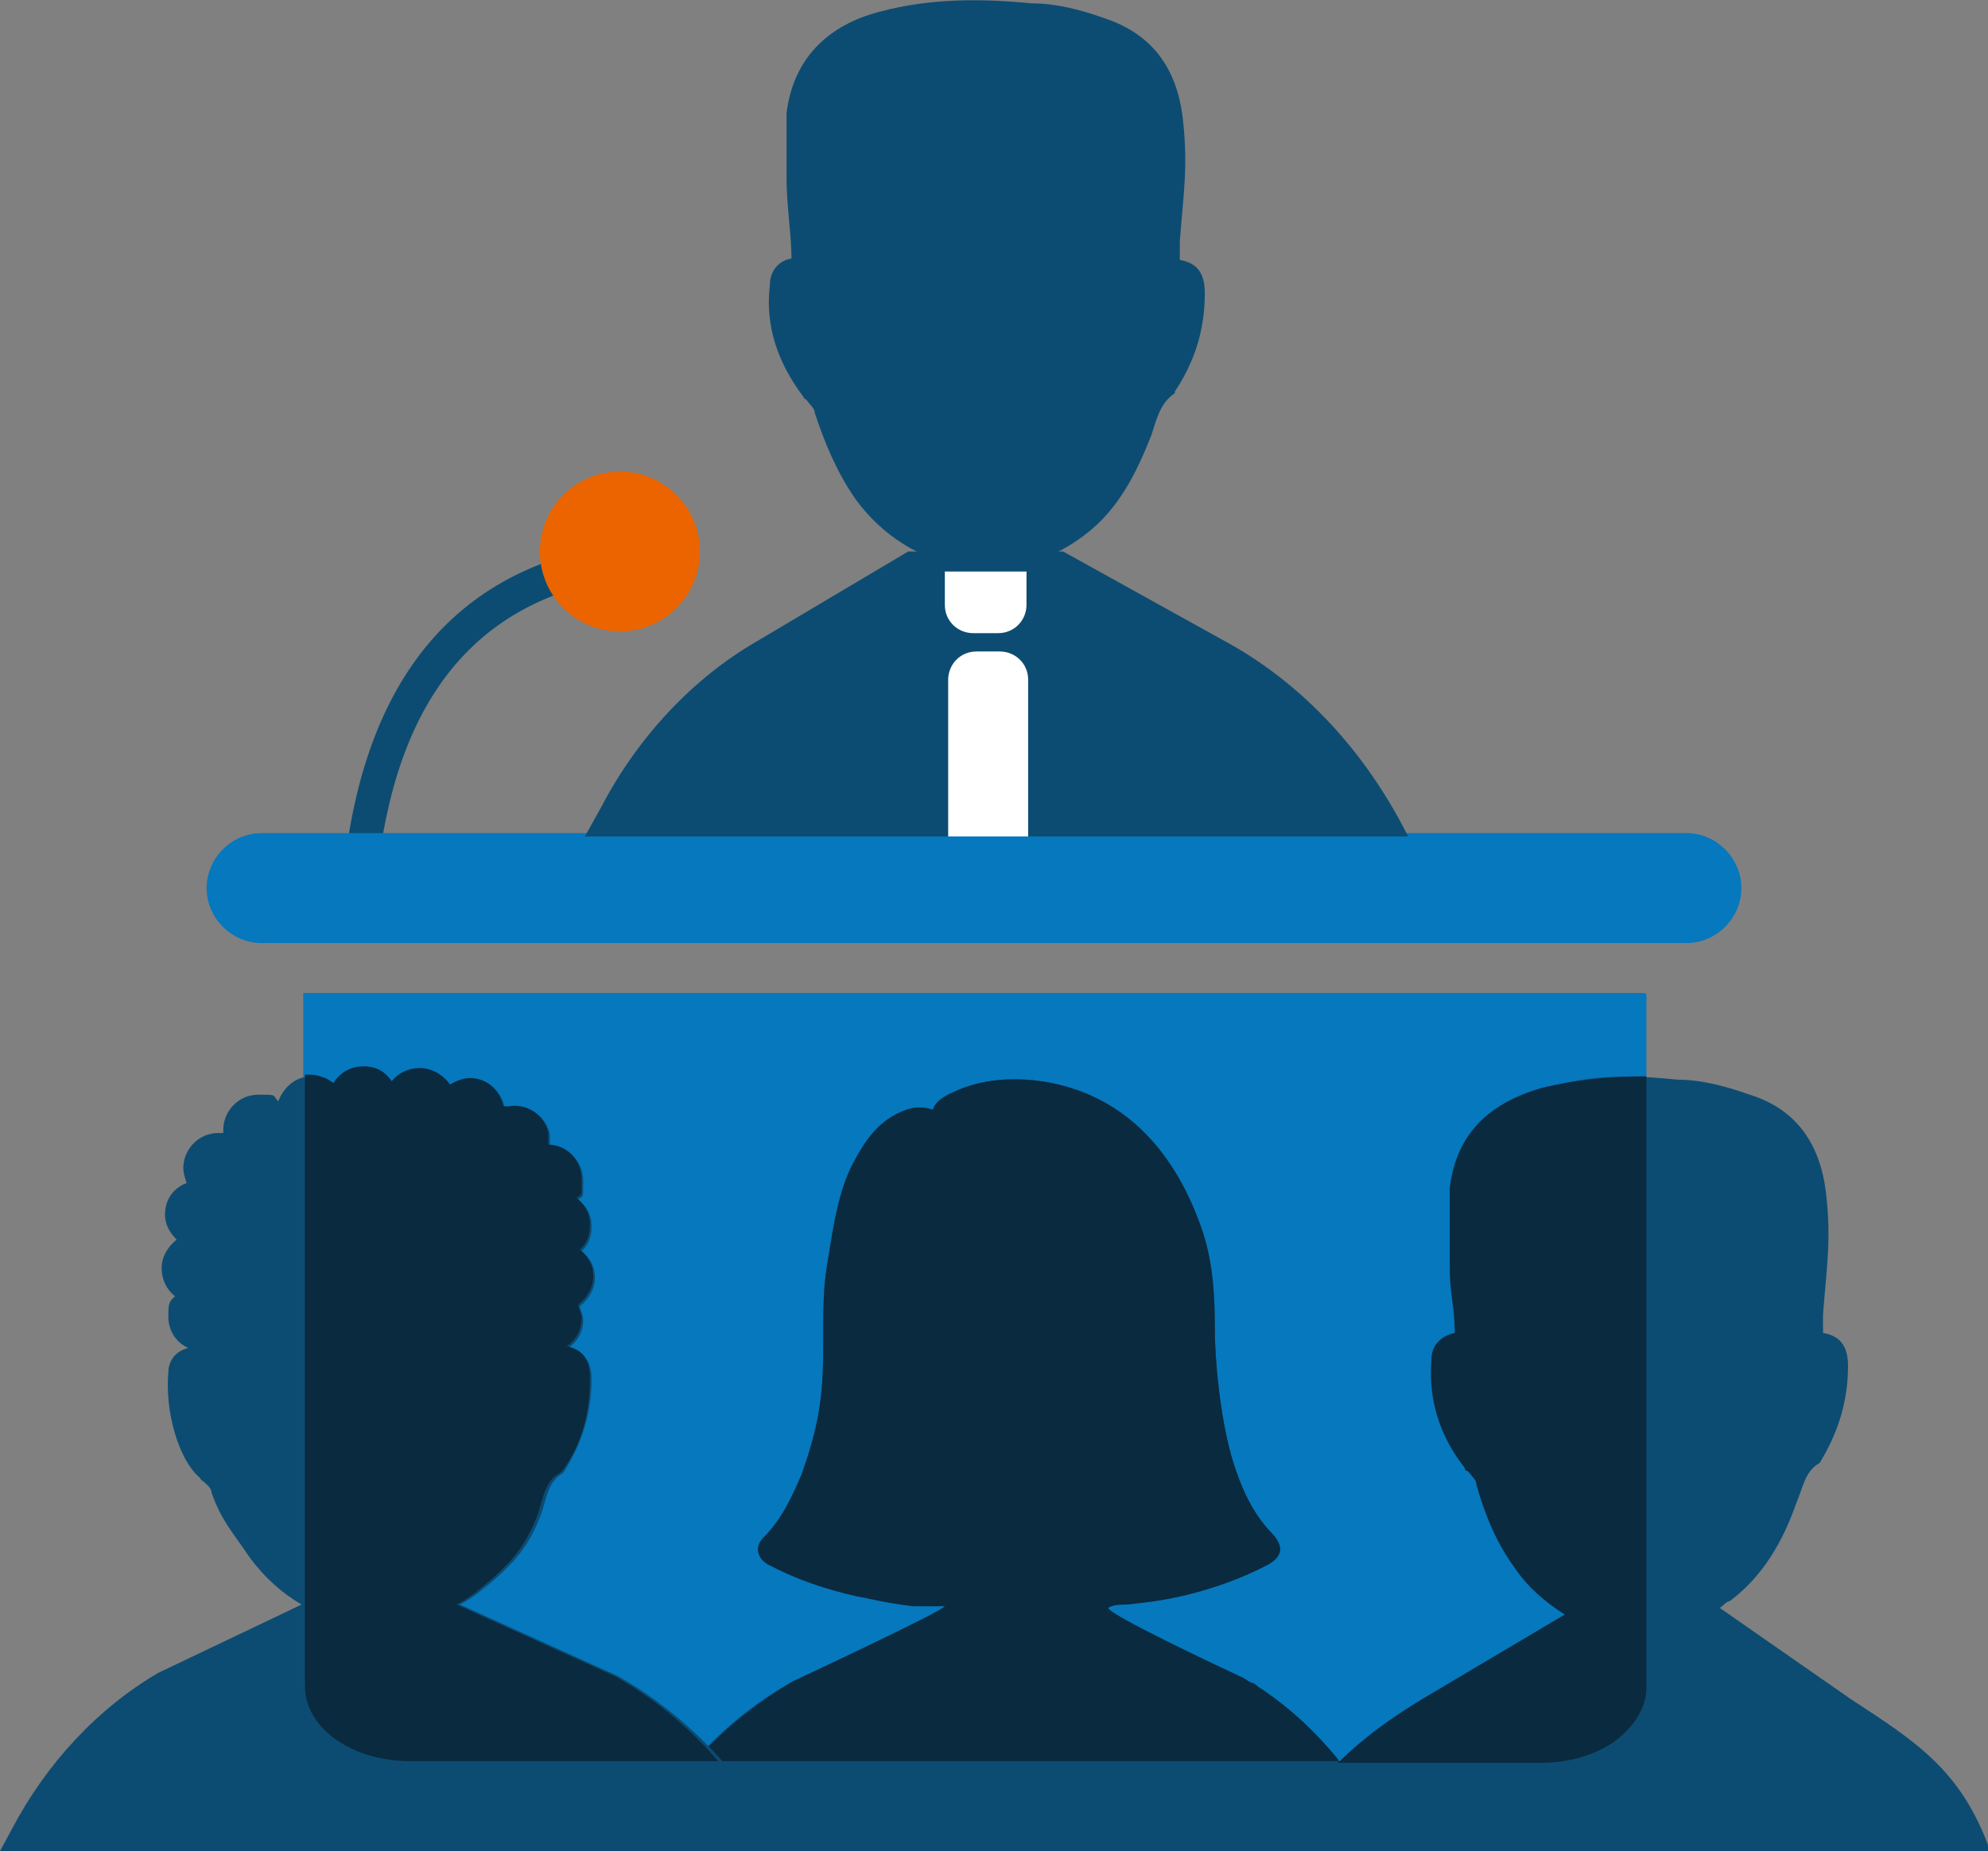 <?xml version="1.0" encoding="UTF-8"?>
<svg xmlns="http://www.w3.org/2000/svg" id="Ebene_2" data-name="Ebene 2" version="1.1" viewBox="0 0 119.3 111.1">
  <rect x="0" y="0" width="119.3" height="111.1" fill="#808080" stroke="none"/>
  <defs>
    <style>
      .cls-1 {
        fill: #0578be;
      }

      .cls-1, .cls-2, .cls-3, .cls-4, .cls-5 {
        stroke-width: 0px;
      }

      .cls-2 {
        fill: #0c4c72;
      }

      .cls-3 {
        fill: #eb6400;
      }

      .cls-4 {
        fill: #0a2a3f;
      }

      .cls-5 {
        fill: #fff;
      }
    </style>
  </defs>
  <g id="Ebene_1-2" data-name="Ebene 1-2">
    <path class="cls-1" d="M98.8,59.7v41.5c0,1-.5,1.9-1.3,2.7-1.1,1.1-3,1.8-5,1.8H24.5c-3.5,0-6.3-2-6.3-4.5v-41.6h80.4s.2,0,.2.1Z"></path>
    <path class="cls-2" d="M22.6,52.8l-2-.2c1.2-12,6.9-18.7,16.9-20l.3,2c-9.1,1.2-14.1,7.2-15.2,18.3h0Z"></path>
    <circle class="cls-3" cx="37.2" cy="33.1" r="4.8"></circle>
    <path class="cls-1" d="M101.1,56.6H15.7c-1.8,0-3.3-1.5-3.3-3.3h0c0-1.8,1.5-3.3,3.3-3.3h85.5c1.8,0,3.3,1.5,3.3,3.3h0c0,1.8-1.5,3.3-3.3,3.3h0Z"></path>
    <path class="cls-2" d="M84.4,50.2h-49.3l1-1.8c2.2-4.2,5.5-7.7,9.3-9.9l9.1-5.4h9.3l10.1,5.6c4.4,2.5,8.1,6.5,10.6,11.5h0Z"></path>
    <path class="cls-5" d="M58.5,39.1h1.5c.9,0,1.7.7,1.7,1.7v9.4h-4.8v-9.4c0-.9.7-1.7,1.7-1.7h-.1Z"></path>
    <path class="cls-5" d="M56.8,34.3h4.8v2c0,.9-.7,1.7-1.7,1.7h-1.5c-.9,0-1.7-.7-1.7-1.7v-2h.1Z"></path>
    <g id="XNQZwo">
      <path class="cls-2" d="M47.5,15.7c0-1.7-.3-3.3-.3-5s0-2.3,0-3.9c.4-3.3,2.5-5.3,5.6-6.1,3-.8,6-.8,9.1-.5,1.5,0,3,.4,4.4.9,3,1,4.4,3.2,4.7,6.2.3,2.8,0,4.5-.2,7.2v1.1c1.2.2,1.5,1,1.5,2,0,2.2-.6,4.1-1.8,5.9,0,0,0,.1,0,.1-.9.6-1.1,1.6-1.4,2.5-.9,2.3-2,4.5-4,6-4.4,3.4-10.5,2.4-13.8-2.2-1.1-1.6-1.8-3.3-2.4-5.1,0-.3-.3-.5-.5-.8,0,0-.2-.1-.2-.2-1.5-2-2.3-4.2-2-6.7,0-.8.5-1.5,1.4-1.6v.2Z"></path>
    </g>
    <path class="cls-2" d="M119.3,111.1h-43c1.2-2.1,2.6-3.9,4.2-5.4,1.5-1.4,3.2-2.7,5-3.7l8.6-5.1c-1.1-.7-2.2-1.6-3-2.8-1.1-1.5-1.8-3.2-2.3-5,0-.3-.3-.5-.5-.8,0,0-.2,0-.2-.2-1.5-1.9-2.2-4.1-2-6.5,0-.8.5-1.4,1.4-1.6,0-1.6-.3-2.3-.3-3.9s0-3.2,0-4.8c.4-3.3,2.4-5.1,5.5-6,2.9-.8,5-.8,8-.5,1.4,0,2.9.4,4.3.9,2.9.9,4.3,3.1,4.6,6.1.3,2.7,0,4.4-.2,7.1v1.1c1.2.2,1.5,1,1.5,2,0,2.1-.6,4-1.7,5.8,0,0,0,0,0,0-.9.5-1,1.5-1.4,2.4-.8,2.3-2,4.4-4,5.9-.2,0-.4.3-.6.4l7.9,5.5c4,2.6,6.6,4.3,8.3,9h-.1Z"></path>
    <path class="cls-2" d="M84,111.1h-46.1c1.2-2.2,2.6-4.2,4.3-6,1.6-1.7,3.4-3.1,5.4-4.2,0,0,9-4.2,9.1-4.5-.7,0-1.3,0-1.9,0-1.7-.2-2.8-.5-3.4-.6-1.8-.4-3.6-1-5.3-1.9-.7-.4-.8-1.1-.3-1.6,1.1-1.1,1.7-2.4,2.3-3.8,1-2.8,1.3-4.6,1.3-7.5s0-3.7.3-5.5.6-4,1.5-5.7c.7-1.3,1.5-2.6,3.2-3.2.9-.3,1.5,0,1.6,0,0,0,0-.5,1.1-1,1.8-.9,4-1,6-.6,4.5.9,7.5,4.2,9.1,9,.6,1.9.7,3.8.7,5.7s.3,5.2,1,7.7c.5,1.7,1.2,3.4,2.5,4.7.6.7.6,1.3-.3,1.8-1.5.8-3.2,1.4-4.8,1.8-1.6.4-2.8.5-3.7.6-.4,0-.8,0-1.1.2,0,.4,6.8,3.6,8.1,4.2h0c0,0,.3.2.5.3.2,0,.3.2.5.3l.3.2c1.6,1.1,3.1,2.5,4.4,4.1,1.2,1.4,2.2,2.9,3.1,4.5l.5.9h0v.2Z"></path>
    <path class="cls-4" d="M98.8,64.6v36.7c0,1-.5,1.9-1.3,2.7-1.1,1.1-3,1.8-5,1.8h-12.2c1.5-1.5,3.2-2.7,5-3.8l8.6-5.1c-1.1-.7-2.2-1.6-3-2.8-1.1-1.5-1.8-3.2-2.3-5,0-.3-.3-.5-.5-.8,0,0-.2,0-.2-.2-1.5-1.9-2.2-4.1-2-6.5,0-.8.5-1.4,1.4-1.6,0-1.6-.3-2.3-.3-3.9s0-3.2,0-4.8c.4-3.3,2.4-5.1,5.5-6,2-.5,4.1-.7,6.1-.7h.1Z"></path>
    <path class="cls-4" d="M80.5,105.7h-38.8c1.7-1.9,3.7-3.5,5.9-4.8,0,0,9-4.2,9.1-4.5-.7,0-1.3,0-1.9,0-1.7-.2-2.8-.5-3.4-.6-1.8-.4-3.6-1-5.3-1.9-.7-.4-.8-1.1-.3-1.6,1.1-1.1,1.7-2.4,2.3-3.8,1-2.8,1.3-4.6,1.3-7.5s0-3.7.3-5.5.6-4,1.5-5.7c.7-1.3,1.5-2.6,3.2-3.2.9-.3,1.5,0,1.6,0,0,0,0-.5,1.1-1,1.8-.9,4-1,6-.6,4.5.9,7.5,4.2,9.1,9,.6,1.9.7,3.8.7,5.7s.3,5.2,1,7.7c.5,1.7,1.2,3.4,2.5,4.7.6.7.6,1.3-.3,1.8-1.5.8-3.2,1.4-4.8,1.8-1.6.4-2.8.5-3.7.6-.4,0-.8,0-1.1.2,0,.4,6.8,3.6,8.1,4.2h0c0,0,.3.2.5.3.2,0,.3.2.5.3l.3.2c1.6,1.1,3.1,2.5,4.4,4.1h0v.2Z"></path>
    <path class="cls-2" d="M46.3,111.1H0l.7-1.3c2.1-4,5.2-7.3,8.8-9.4l8.6-4.1h0c-1.2-.7-2.2-1.6-3.1-2.8-1-1.5-1.7-2.2-2.3-3.9,0-.3-.3-.5-.5-.7,0,0-.1,0-.2-.2-1.3-1.1-2.1-4-1.9-6.3,0-.7.4-1.3,1.2-1.5-.7-.3-1.2-1-1.2-1.9s.1-.9.4-1.2c-.5-.4-.8-1-.8-1.7s.4-1.3.9-1.7c-.4-.4-.7-.9-.7-1.5,0-.9.5-1.6,1.3-1.9-.1-.3-.2-.6-.2-.9,0-1.1.9-2.1,2.1-2.1s.2,0,.3,0v-.2c0-1.1.9-2.1,2.1-2.1s.8,0,1.2.4c.3-.8,1-1.5,2-1.5s1,.2,1.4.5c.4-.6,1-1,1.8-1s1.3.3,1.7.9c.4-.5,1-.8,1.7-.8s1.4.4,1.8,1c.3-.2.8-.4,1.2-.4,1,0,1.8.7,2,1.7h.3c1.1-.2,2.2.5,2.4,1.6v.7c1.1,0,2,.9,2,2.1s0,.8-.3,1.1c.5.4.8.9.8,1.6s-.2,1.1-.6,1.5c.5.4.8.9.8,1.6s-.4,1.3-.9,1.7c0,.2.2.5.2.8,0,.7-.3,1.3-.9,1.7h0c1.1.2,1.4,1,1.4,1.9,0,2-.6,3.9-1.7,5.6,0,0,0,0,0,0-.9.5-1,1.5-1.3,2.4-.8,2.2-1.9,3.3-3.8,4.8-.4.3-.7.5-1.1.7l9.5,4.3c2.1,1.2,4,2.7,5.7,4.5,1.6,1.7,3,3.7,4.1,6h-.5Z"></path>
    <path class="cls-4" d="M42.7,105.7h-18.1c-3.5,0-6.3-2-6.3-4.5v-36.7h.3c.5,0,1,.2,1.4.5.4-.6,1-1,1.8-1s1.3.3,1.7.9c.4-.5,1-.8,1.7-.8s1.4.4,1.8,1c.3-.2.8-.4,1.2-.4,1,0,1.8.7,2,1.7h.3c1.1-.2,2.2.5,2.4,1.6v.7c1.1,0,2,.9,2,2.1s0,.8-.3,1.1c.5.4.8.9.8,1.6s-.2,1.1-.6,1.5c.5.4.8.9.8,1.6s-.4,1.3-.9,1.7c0,.2.2.5.2.8,0,.7-.3,1.3-.9,1.7h0c1.1.2,1.4,1,1.4,1.9,0,2-.4,3.8-1.6,5.5l-.2.2c-.9.5-1,1.5-1.3,2.4-.8,2.2-1.9,3.3-3.8,4.8-.4.3-.7.5-1.1.7l9.5,4.3c2.3,1.3,4.4,3,6.2,5.1h-.4Z"></path>
  </g>
</svg>
